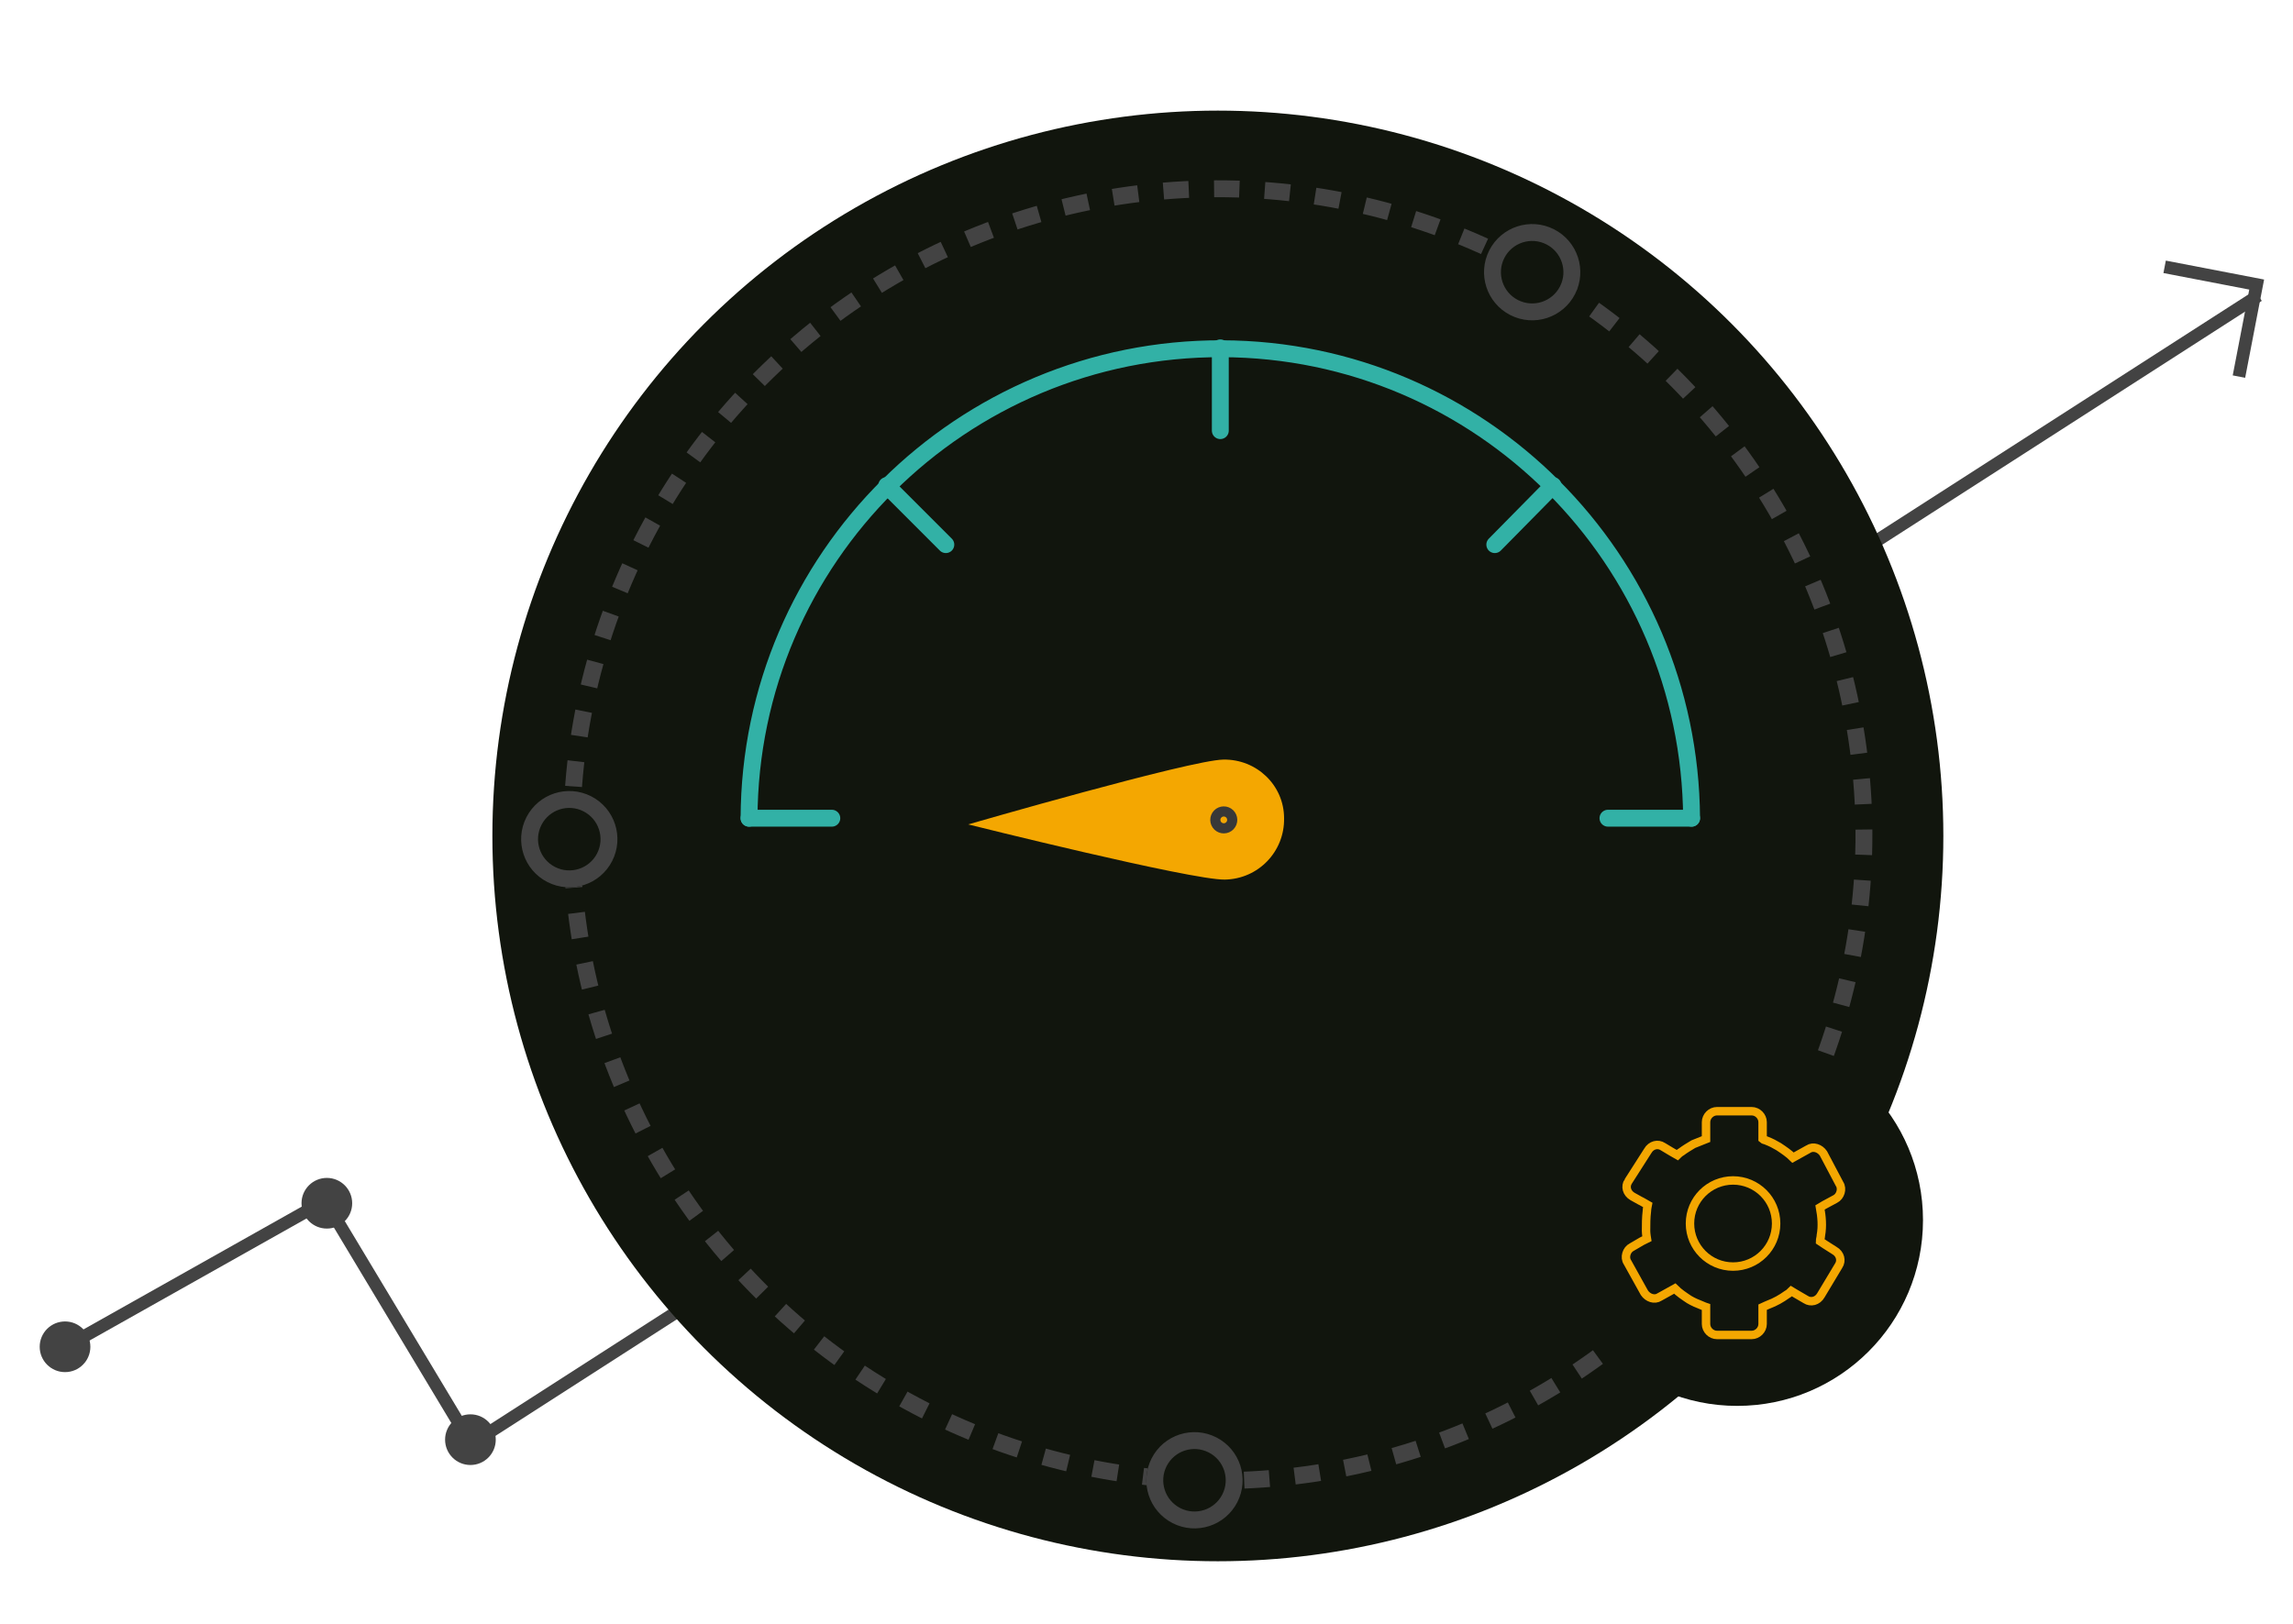 <svg id="egeKJENqV4B1" xmlns="http://www.w3.org/2000/svg" xmlns:xlink="http://www.w3.org/1999/xlink" viewBox="0 0 271.5 192.3" shape-rendering="geometricPrecision" text-rendering="geometricPrecision">
<style><![CDATA[
#egeKJENqV4B38_tr {animation: egeKJENqV4B38_tr__tr 10000ms linear infinite normal forwards}@keyframes egeKJENqV4B38_tr__tr { 0% {transform: translate(205.25px,144.85px) rotate(0deg)} 100% {transform: translate(205.25px,144.85px) rotate(180deg)}} #egeKJENqV4B42_tr {animation: egeKJENqV4B42_tr__tr 10000ms linear infinite normal forwards}@keyframes egeKJENqV4B42_tr__tr { 0% {transform: translate(144.9px,97.1px) rotate(-136.012deg);animation-timing-function: cubic-bezier(0.42,0,0.58,1)} 10.3% {transform: translate(144.9px,97.1px) rotate(45.706deg);animation-timing-function: cubic-bezier(0.42,0,0.58,1)} 20% {transform: translate(144.9px,97.1px) rotate(-10.67deg);animation-timing-function: cubic-bezier(0.42,0,0.58,1)} 30% {transform: translate(144.9px,97.1px) rotate(37.155deg);animation-timing-function: cubic-bezier(0.42,0,0.58,1)} 40% {transform: translate(144.9px,97.1px) rotate(9.024deg);animation-timing-function: cubic-bezier(0.42,0,0.58,1)} 50% {transform: translate(144.9px,97.1px) rotate(32.286deg);animation-timing-function: cubic-bezier(0.42,0,0.58,1)} 60% {transform: translate(144.9px,97.1px) rotate(9.024deg);animation-timing-function: cubic-bezier(0.42,0,0.58,1)} 70% {transform: translate(144.9px,97.1px) rotate(32.286deg);animation-timing-function: cubic-bezier(0.42,0,0.58,1)} 80% {transform: translate(144.9px,97.1px) rotate(9.024deg);animation-timing-function: cubic-bezier(0.42,0,0.58,1)} 90% {transform: translate(144.9px,97.1px) rotate(32.286deg);animation-timing-function: cubic-bezier(0.42,0,0.58,1)} 100% {transform: translate(144.9px,97.1px) rotate(9.024deg)}} #egeKJENqV4B46_to {animation: egeKJENqV4B46_to__to 10000ms linear infinite normal forwards}@keyframes egeKJENqV4B46_to__to { 0% {transform: translate(60.104px,85.776px)} 10% {transform: translate(60.104px,25.776px)} 19% {transform: translate(60.104px,29.776px)} 29% {transform: translate(60.104px,23.776px)} 39% {transform: translate(60.104px,26.776px)} 49% {transform: translate(60.104px,23.776px)} 59% {transform: translate(60.104px,26.776px)} 69% {transform: translate(60.104px,23.776px)} 79% {transform: translate(60.104px,26.776px)} 89% {transform: translate(60.104px,23.776px)} 100% {transform: translate(60.104px,27.776px)}} #egeKJENqV4B46 {animation: egeKJENqV4B46_c_o 10000ms linear infinite normal forwards}@keyframes egeKJENqV4B46_c_o { 0% {opacity: 0} 4% {opacity: 1} 100% {opacity: 1}}
]]></style>
<g><g><g transform="translate(-919-3469)"><g transform="translate(21 0)"><path d="M905.4,3628.7l31.1-17.5l17.3,28.8l211.6-136" fill="none" stroke="#434343" stroke-width="1.5"/><path d="M1154.3,3500.6l10.9,2.1-2.1,10.9" fill="none" stroke="#434343" stroke-width="1.5" stroke-miterlimit="3.999"/><circle r="3" transform="translate(953.7 3639.5)" fill="#434343"/><circle r="3" transform="translate(936.7 3611.5)" fill="#434343"/><circle r="3" transform="translate(905.7 3628.5)" fill="#434343"/></g><ellipse rx="85.9" ry="85.9" transform="translate(1063.2 3568)" fill="#11150d"/><g transform="matrix(.891 0.454-.454 0.891 1026.71 3476.25)"><g transform="translate(0 4.554)"><circle r="77.5" transform="translate(74.1 60.5)" fill="#11150d"/><circle r="76.5" transform="translate(74.1 60.5)" fill="none" stroke="#434343" stroke-width="2" stroke-dasharray="3,3"/></g><g transform="translate(3.516 111.589)"><circle r="5.7" transform="translate(2.4-11.2)" fill="#11150d"/><circle r="4.7" transform="translate(2.4-11.2)" fill="none" stroke="#434343" stroke-width="2"/></g><g transform="translate(103.944 145.631)"><circle r="5.7" transform="translate(2.4-11.2)" fill="#11150d"/><circle r="4.7" transform="translate(2.4-11.2)" fill="none" stroke="#434343" stroke-width="2"/></g><g transform="translate(74.615 0)"><circle r="5.7" transform="translate(2.4-11.2)" fill="#11150d"/><circle r="4.7" transform="translate(2.4-11.2)" fill="none" stroke="#434343" stroke-width="2"/></g></g><g transform="translate(1002.99 3526.7)"><g><g><line x1="60.5" y1="-16.5" x2="60.5" y2="-6.7" fill="none" stroke="#32b1a6" stroke-width="2" stroke-linecap="round" stroke-linejoin="round"/><line x1="116.3" y1="39.2" x2="106.4" y2="39.2" fill="none" stroke="#32b1a6" stroke-width="2" stroke-linecap="round" stroke-linejoin="round"/><line x1="14.5" y1="39.2" x2="4.7" y2="39.2" fill="none" stroke="#32b1a6" stroke-width="2" stroke-linecap="round" stroke-linejoin="round"/></g></g><line x1="99.9" y1="-0.2" x2="93" y2="6.8" fill="none" stroke="#32b1a6" stroke-width="2" stroke-linecap="round" stroke-linejoin="round"/><line x1="21" y1="-0.2" x2="28" y2="6.8" fill="none" stroke="#32b1a6" stroke-width="2" stroke-linecap="round" stroke-linejoin="round"/><g transform="translate(.001 0)"><g><path d="M4.7,39.2c.1-30.8,25.2-55.7,56-55.6c30.6.1,55.4,24.9,55.6,55.6" fill="none" stroke="#32b1a6" stroke-width="2" stroke-linecap="round" stroke-linejoin="round"/></g></g></g><g transform="translate(1098.09 3608.5)"><circle r="22" transform="translate(26.6 5)" fill="#11150d"/></g></g></g></g><g id="egeKJENqV4B38_tr" transform="translate(205.25,144.85) rotate(0)"><g transform="translate(-205.25,-144.85)"><g><path d="M192.8,139.9c-.4.6-.2,1.4.5,1.8v0l.9.5.2.1.7.4c0,0-.1.5-.1.7-.1.8-.1,1.6-.1,2.4c0,.3.1.9.1.9l-.6.3-1.2.7c-.6.3-.9,1.2-.5,1.8v0l2,3.6c.4.6,1.2.9,1.8.5l1.8-1c.5.5,1.1.9,1.7,1.3.5.3,1,.5,1.5.7.2.1.5.2.5.2v.6v1.4c0,.7.6,1.3,1.3,1.3h4.1c.7,0,1.3-.6,1.3-1.3v0-1.3-.7c.2-.1.5-.2.7-.3.8-.3,1.5-.7,2.2-1.2.2-.1.4-.3.5-.4l.5.3l1.2.7c.6.4,1.4.2,1.8-.5v0l2.1-3.5c.4-.6.2-1.4-.5-1.8v0l-1.1-.7-.6-.4c0-.2.1-.5.1-.7.2-1.1.1-2.2-.1-3.3l.5-.3l1.3-.7c.6-.3.9-1.2.5-1.8v0l-1.9-3.6c-.4-.6-1.2-.9-1.8-.5l-1.8,1v0c-.5-.5-1.1-.9-1.7-1.3-.5-.3-.9-.5-1.4-.7-.2-.1-.4-.1-.5-.2v-2c0-.7-.6-1.3-1.3-1.3v0h-4.1c-.7,0-1.3.6-1.3,1.3v0v2c-.5.2-1,.4-1.5.6-.5.3-1,.6-1.4.9-.2.1-.5.4-.5.4l-.7-.4-1-.6c-.6-.4-1.4-.2-1.8.5l-2.3,3.6Z" fill="none" stroke="#f4a701" stroke-linecap="round" stroke-miterlimit="10"/><ellipse rx="5.1" ry="5.1" transform="translate(205.2 144.9)" fill="none" stroke="#f4a701" stroke-linecap="round" stroke-miterlimit="10"/></g></g></g><g id="egeKJENqV4B42_tr" transform="translate(144.9,97.1) rotate(-136.012)"><g transform="translate(-144.9,-97.1)"><g><path d="M149.9,102.2c-2.8,2.8-7.3,2.8-10,0-2.8-2.8-2.8-7.3,0-10.1s26.4-16.4,26.4-16.4-13.6,23.7-16.4,26.5Z" fill="#f4a701"/><ellipse rx="0.6" ry="0.6" transform="translate(144.9 97.1)" fill="none" stroke="#383838" stroke-width="2" stroke-linecap="round" stroke-linejoin="round"/></g></g></g><g id="egeKJENqV4B46_to" transform="translate(60.104,85.776)"><g id="egeKJENqV4B46" transform="translate(-60.104,-25.776)" opacity="0"><g transform="translate(959.563 3491.04)"><g transform="translate(.291 0.291)"><path d="M-906.8,-3465l.3-3.8c.4-5.8,2.4-11.4,5.6-16.2.3-.5,1-.7,1.6-.3.1.1.2.2.3.3c1.7,2.4,3.1,5,4.2,7.8c1,2.8,1.7,5.7,1.9,8.7l.3,3.4" fill="none" stroke="#17984c" stroke-linecap="round" stroke-miterlimit="10"/><line x1="-891.7" y1="-3452.1" x2="-896.3" y2="-3452.1" fill="none" stroke="#17984c" stroke-linecap="round" stroke-miterlimit="10"/><line x1="-903.3" y1="-3452.1" x2="-906.9" y2="-3452" fill="none" stroke="#17984c" stroke-linecap="round" stroke-miterlimit="10"/><path d="M-906.9,-3452v0l-6.3,2.8c-.4.2-.9,0-1-.4-.1-.1-.1-.2-.1-.3v-5.5c0-1,.4-2,1-2.7l6.5-7-.4,4.7" fill="none" stroke="#17984c" stroke-linecap="round" stroke-miterlimit="10"/><path d="M-892.7,-3465.1l6.5,7.1c.7.7,1,1.7,1,2.7v5.5c0,.4-.3.8-.8.8-.1,0-.2,0-.3-.1l-5.4-2.9-.3-4.4" fill="none" stroke="#17984c" stroke-linecap="round" stroke-miterlimit="10"/><path d="M-896.9,-3470c0,1.5-1.2,2.8-2.8,2.8-1.5,0-2.8-1.2-2.8-2.8c0-1.5,1.2-2.8,2.8-2.8c1.5,0,2.8,1.2,2.8,2.8v0Z" fill="none" stroke="#17984c" stroke-linecap="round" stroke-miterlimit="10"/><line x1="-899.8" y1="-3457.6" x2="-899.8" y2="-3445.6" fill="none" stroke="#17984c" stroke-linecap="round" stroke-miterlimit="10"/><line x1="-903.3" y1="-3450" x2="-903.3" y2="-3445.6" fill="none" stroke="#17984c" stroke-linecap="round" stroke-miterlimit="10"/><line x1="-896.3" y1="-3450" x2="-896.3" y2="-3445.6" fill="none" stroke="#17984c" stroke-linecap="round" stroke-miterlimit="10"/></g></g></g></g></svg>
